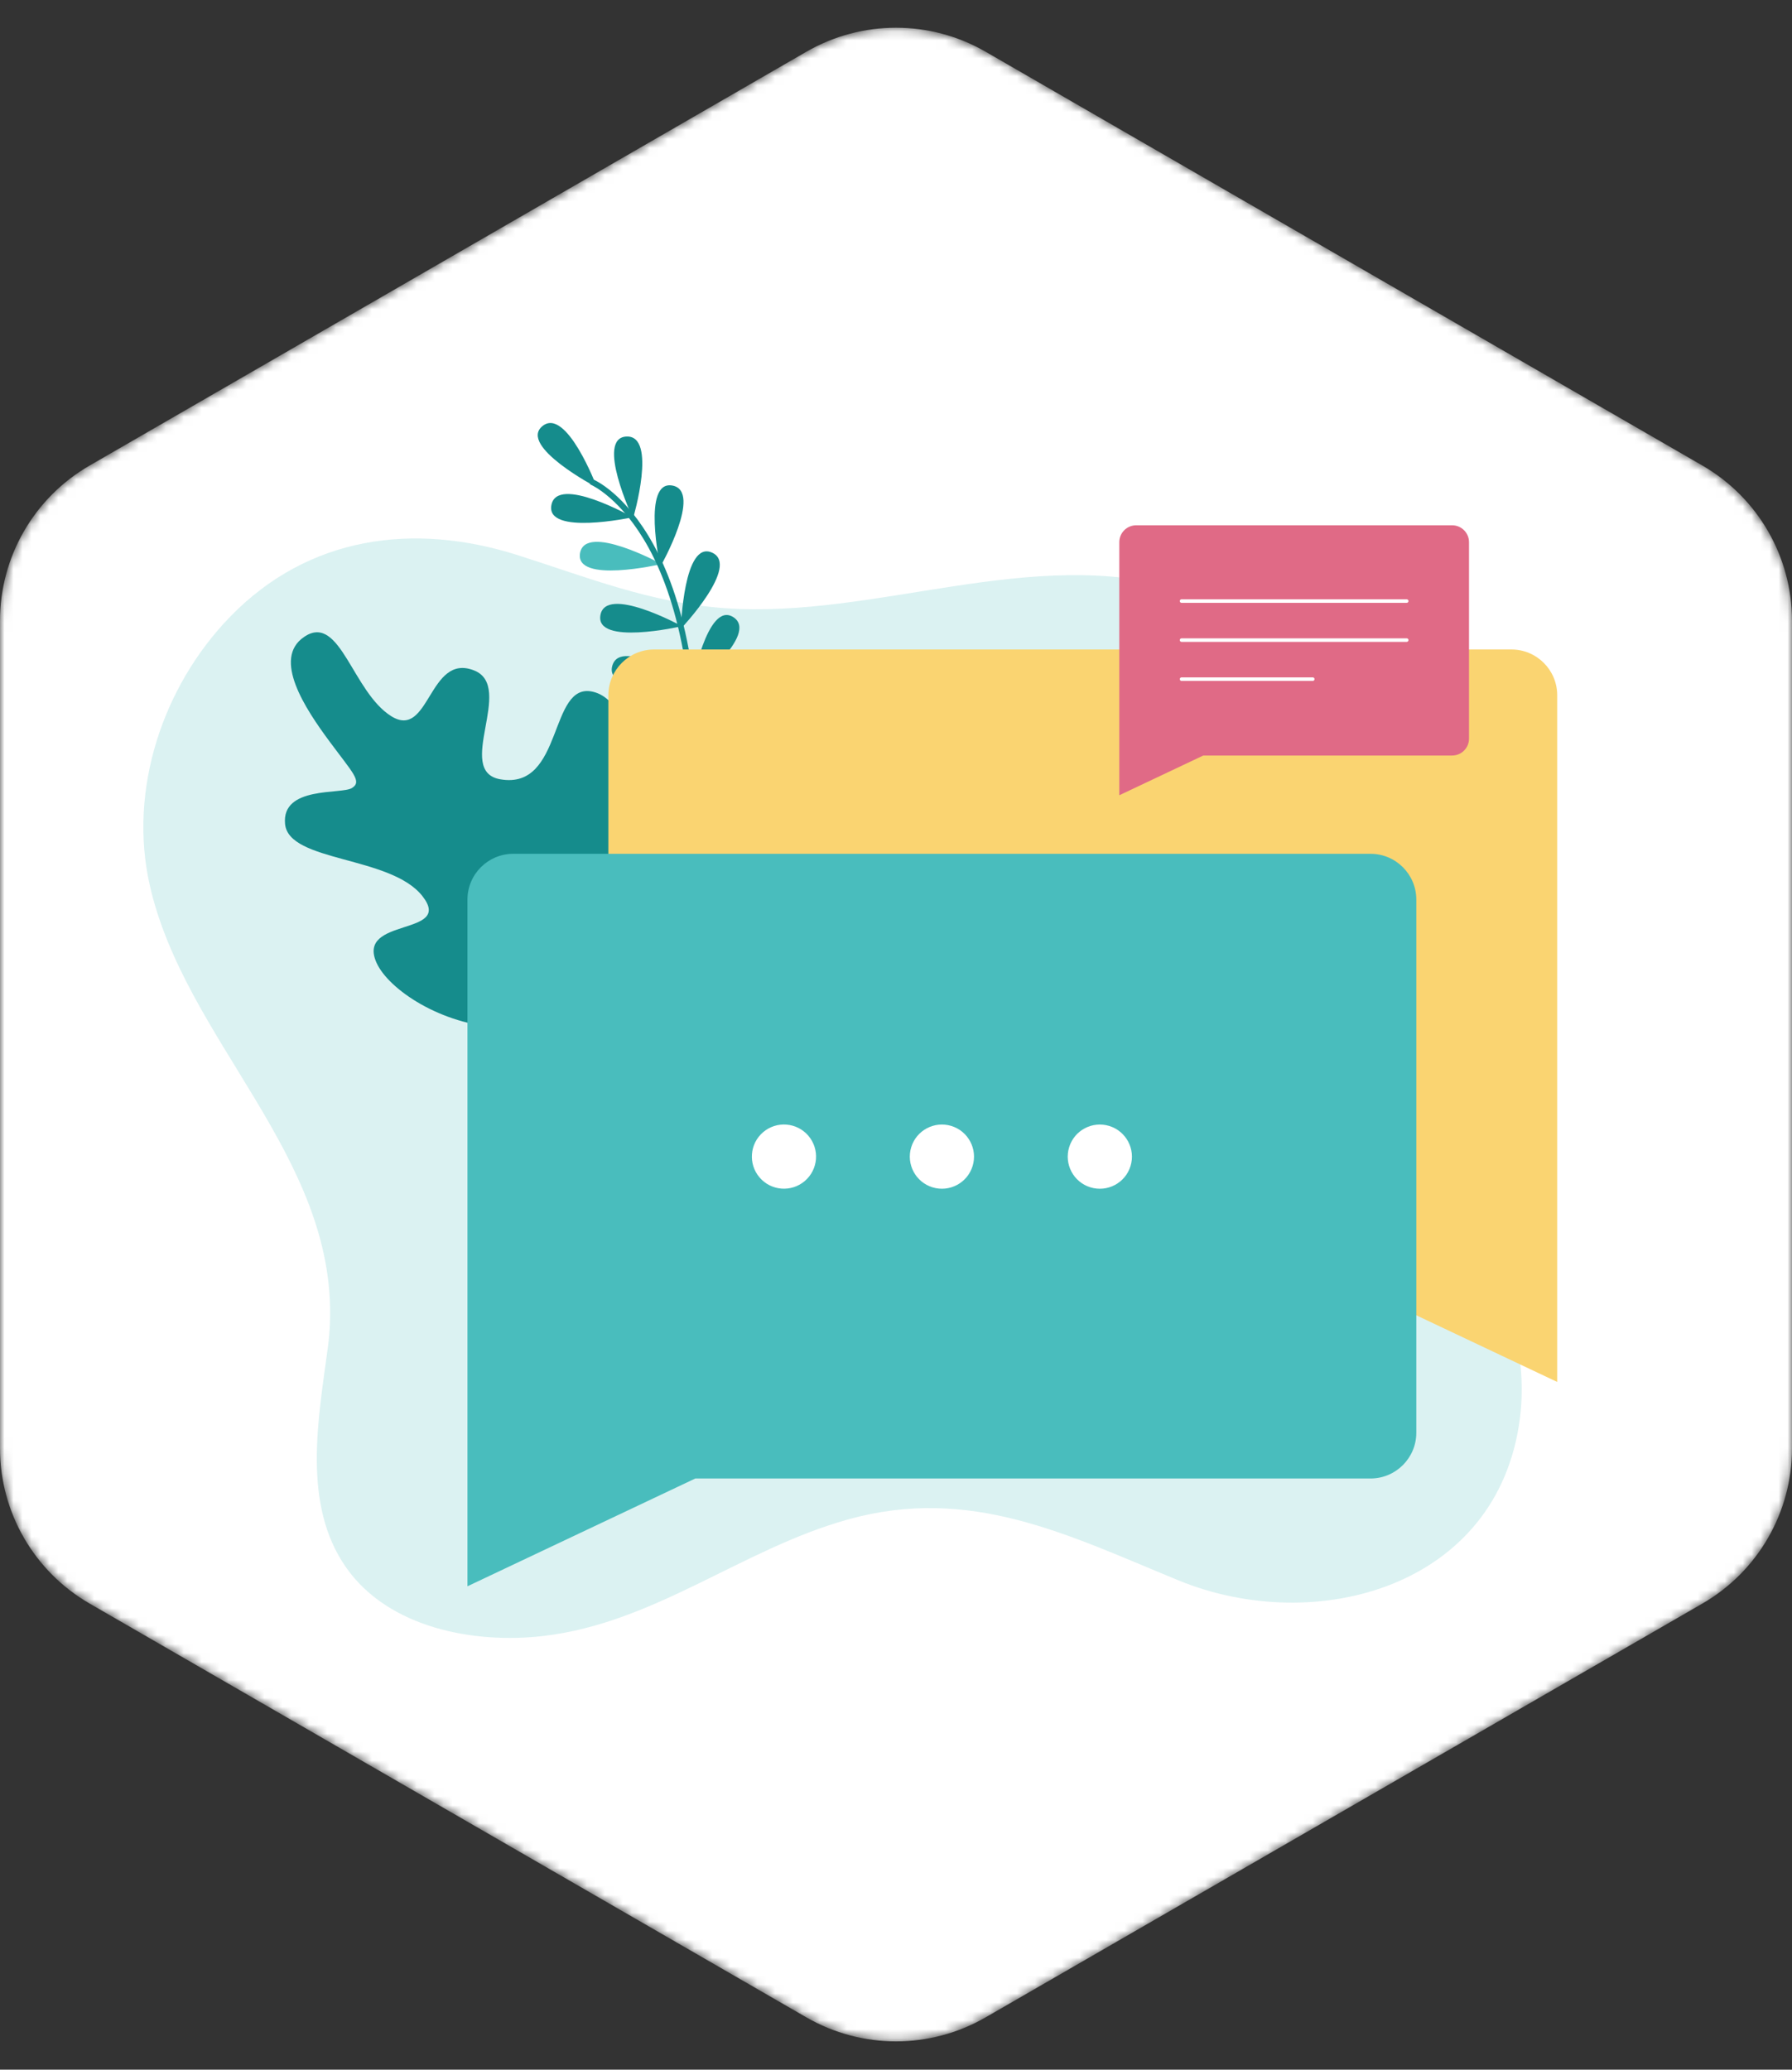 <svg width="200" height="231" viewBox="0 0 200 231" fill="none" xmlns="http://www.w3.org/2000/svg">
<rect x="0" y="0" width="200" height="231" fill="#333333" stroke="none"/>
<g clip-path="url(#clip0_1092_24440)">
<mask id="mask0_1092_24440" style="mask-type:alpha" maskUnits="userSpaceOnUse" x="0" y="3" width="200" height="225">
<path d="M90 5.774C96.188 2.201 103.812 2.201 110 5.774L190 51.962C196.188 55.534 200 62.137 200 69.282V161.658C200 168.803 196.188 175.406 190 178.979L110 225.167C103.812 228.739 96.188 228.739 90 225.167L10 178.979C3.812 175.406 0 168.803 0 161.658V69.282C0 62.137 3.812 55.534 10 51.962L90 5.774Z" fill="white"/>
</mask>
<g mask="url(#mask0_1092_24440)">
<path d="M90 5.774C96.188 2.201 103.812 2.201 110 5.774L190 51.962C196.188 55.534 200 62.137 200 69.282V161.658C200 168.803 196.188 175.406 190 178.979L110 225.167C103.812 228.739 96.188 228.739 90 225.167L10 178.979C3.812 175.406 0 168.803 0 161.658V69.282C0 62.137 3.812 55.534 10 51.962L90 5.774Z" fill="white"/>
<path d="M152.728 105.779C150.529 89.728 149.789 71.086 131.874 65.794C115.094 60.837 97.839 69.088 80.888 67.879C72.591 67.287 65.582 64.445 57.788 61.965C46.122 58.252 34.4 59.846 25.663 68.858C18.156 76.601 14.307 88.167 16.714 98.8C20.635 116.12 37.502 128.976 36.827 147.607C36.794 148.534 36.715 149.459 36.593 150.379C35.538 158.326 33.676 167.89 38.633 174.96C43.367 181.711 52.922 183.505 60.654 182.597C73.113 181.133 82.817 172.887 94.627 169.595C108.341 165.772 119.167 171.317 131.517 176.387C146.877 182.692 167.203 177.131 169.626 158.355C171.186 146.266 163.695 135.735 158.447 125.53C156.652 122.041 155.216 118.506 154.3 114.681C153.632 111.888 153.152 108.882 152.728 105.781V105.779Z" fill="#DBF2F2"/>
<path d="M55.863 114.697C69.24 115.359 72.191 123.551 75.04 121.101C75.187 120.974 75.309 120.847 75.407 120.709C77.128 118.337 71.539 114.485 71.564 101.692C71.575 93.598 72.017 78.627 66.194 77.213C61.209 76.007 62.947 88.215 55.838 86.98C50.67 86.082 57.514 76.66 52.919 74.832C47.829 72.806 47.961 82.629 43.661 79.933C39.368 77.237 37.99 68.615 34.109 70.977C34.049 71.013 33.992 71.054 33.94 71.091C30.356 73.511 34.097 79.129 36.728 82.69C39.401 86.308 40.45 87.226 39.273 87.957C38.096 88.689 31.398 87.7 31.816 91.975C32.237 96.253 43.596 95.492 47.145 100.018C50.698 104.549 39.687 102.313 42.03 107.474C43.382 110.44 49.219 114.374 55.863 114.697Z" fill="#158C8C"/>
<g style="mix-blend-mode:screen">
<path d="M46.987 106.998L60.771 106.047L51.135 94.41L51.132 94.426L39.978 92.566L50.317 93.422L39.062 79.831L46.038 87.466L49.277 81.241L46.694 88.183L57.335 99.829L64.796 86.933L57.957 100.51L71.306 115.228L69.897 116.454L61.473 106.895L46.987 106.998Z" fill="#158C8C"/>
</g>
<path d="M66.535 54.363C66.535 54.363 57.851 49.793 60.528 47.568C63.205 45.344 66.611 54.356 66.611 54.356" fill="#158C8C"/>
<path d="M70.502 57.754C70.502 57.754 60.905 59.803 61.538 56.381C62.171 52.958 70.556 57.701 70.556 57.701" fill="#158C8C"/>
<path d="M73.721 62.98C73.721 62.98 64.157 65.18 64.736 61.747C65.316 58.316 73.775 62.925 73.775 62.925" fill="#49BDBD"/>
<path d="M75.993 69.915C75.993 69.915 66.427 72.101 67.01 68.669C67.593 65.238 76.046 69.86 76.046 69.86" fill="#158C8C"/>
<path d="M77.147 76.46C77.147 76.46 67.41 77.674 68.335 74.318C69.261 70.963 77.207 76.412 77.207 76.412" fill="#158C8C"/>
<path d="M77.537 82.616C77.537 82.616 67.751 83.342 68.843 80.038C69.935 76.733 77.599 82.57 77.599 82.57" fill="#158C8C"/>
<path d="M77.591 89.011C77.591 89.011 67.806 89.737 68.897 86.433C69.989 83.128 77.653 88.965 77.653 88.965" fill="#158C8C"/>
<path d="M70.605 57.766C70.605 57.766 66.44 48.881 69.915 48.724C73.392 48.566 70.669 57.807 70.669 57.807" fill="#158C8C"/>
<path d="M73.67 63.158C73.67 63.158 71.623 53.561 75.044 54.194C78.467 54.828 73.722 63.213 73.722 63.213" fill="#158C8C"/>
<path d="M76 70.058C76 70.058 76.3 60.249 79.473 61.681C82.646 63.112 76.039 70.124 76.039 70.124" fill="#158C8C"/>
<path d="M77.172 76.655C77.172 76.655 78.926 67 81.85 68.887C84.774 70.774 77.2 76.726 77.2 76.726" fill="#158C8C"/>
<path d="M77.43 82.605C77.43 82.605 82.356 74.118 84.466 76.885C86.578 79.652 77.432 82.681 77.432 82.681" fill="#158C8C"/>
<path d="M77.742 89.062C77.742 89.062 82.669 80.575 84.779 83.342C86.89 86.109 77.745 89.138 77.745 89.138" fill="#158C8C"/>
<path d="M77.332 93.746C77.183 93.71 77.076 93.569 77.086 93.409C78.305 76.068 75.212 66.302 72.402 61.162C69.37 55.617 66.012 54.132 65.978 54.117C65.814 54.046 65.737 53.857 65.807 53.693C65.877 53.528 66.068 53.452 66.231 53.522C66.375 53.583 69.791 55.077 72.932 60.784C75.803 66 78.966 75.901 77.732 93.455C77.719 93.634 77.564 93.767 77.387 93.754C77.368 93.754 77.35 93.75 77.332 93.745V93.746Z" fill="#158C8C"/>
<path d="M73.01 72.491H168.685C171.507 72.491 173.796 74.78 173.796 77.602V154.245L148.37 142.216H73.01C70.187 142.216 67.898 139.927 67.898 137.104V77.602C67.898 74.78 70.187 72.491 73.01 72.491Z" fill="#FAD471"/>
<path d="M134.715 110.401C137.721 109.692 139.582 106.68 138.873 103.674C138.164 100.668 135.152 98.806 132.146 99.516C129.14 100.225 127.278 103.237 127.988 106.243C128.697 109.249 131.709 111.11 134.715 110.401Z" fill="white"/>
<path d="M112.222 108.906C114.406 106.722 114.406 103.181 112.222 100.997C110.038 98.814 106.498 98.814 104.314 100.997C102.13 103.181 102.13 106.722 104.314 108.906C106.498 111.09 110.038 111.09 112.222 108.906Z" fill="white"/>
<path d="M152.958 95.296H57.283C54.461 95.296 52.172 97.585 52.172 100.408V177.05L77.598 165.021H152.958C155.781 165.021 158.07 162.733 158.07 159.91V100.408C158.07 97.585 155.781 95.296 152.958 95.296Z" fill="#49BDBD"/>
<path d="M89.821 131.817C91.326 130.533 91.505 128.272 90.221 126.767C88.936 125.262 86.675 125.083 85.17 126.368C83.665 127.652 83.487 129.913 84.771 131.418C86.055 132.923 88.316 133.102 89.821 131.817Z" fill="white"/>
<path d="M108.549 130.147C109.129 128.256 108.066 126.252 106.175 125.671C104.284 125.091 102.28 126.154 101.699 128.045C101.119 129.936 102.182 131.94 104.073 132.521C105.965 133.101 107.968 132.038 108.549 130.147Z" fill="white"/>
<path d="M126.174 130.148C126.754 128.257 125.691 126.253 123.8 125.672C121.909 125.092 119.905 126.155 119.324 128.046C118.744 129.937 119.807 131.941 121.698 132.522C123.59 133.102 125.593 132.039 126.174 130.148Z" fill="white"/>
<path d="M162.068 58.629H126.806C125.766 58.629 124.922 59.472 124.922 60.513V88.761L134.293 84.328H162.068C163.107 84.328 163.952 83.484 163.952 82.443V60.513C163.952 59.473 163.109 58.629 162.068 58.629Z" fill="#E06A86"/>
<path d="M156.999 67.285H131.87C131.761 67.285 131.672 67.196 131.672 67.087C131.672 66.978 131.761 66.889 131.87 66.889H156.999C157.108 66.889 157.197 66.978 157.197 67.087C157.197 67.196 157.108 67.285 156.999 67.285Z" fill="white"/>
<path d="M156.999 71.642H131.87C131.761 71.642 131.672 71.553 131.672 71.444C131.672 71.335 131.761 71.246 131.87 71.246H156.999C157.108 71.246 157.197 71.335 157.197 71.444C157.197 71.553 157.108 71.642 156.999 71.642Z" fill="white"/>
<path d="M146.513 75.603H131.87C131.76 75.603 131.672 75.692 131.672 75.801C131.672 75.91 131.76 75.999 131.87 75.999H146.513C146.623 75.999 146.711 75.91 146.711 75.801C146.711 75.692 146.623 75.603 146.513 75.603Z" fill="white"/>
</g>
</g>
<defs>
<clipPath id="clip0_1092_24440">
<rect width="200" height="230.94" fill="white"/>
</clipPath>
</defs>
</svg>
